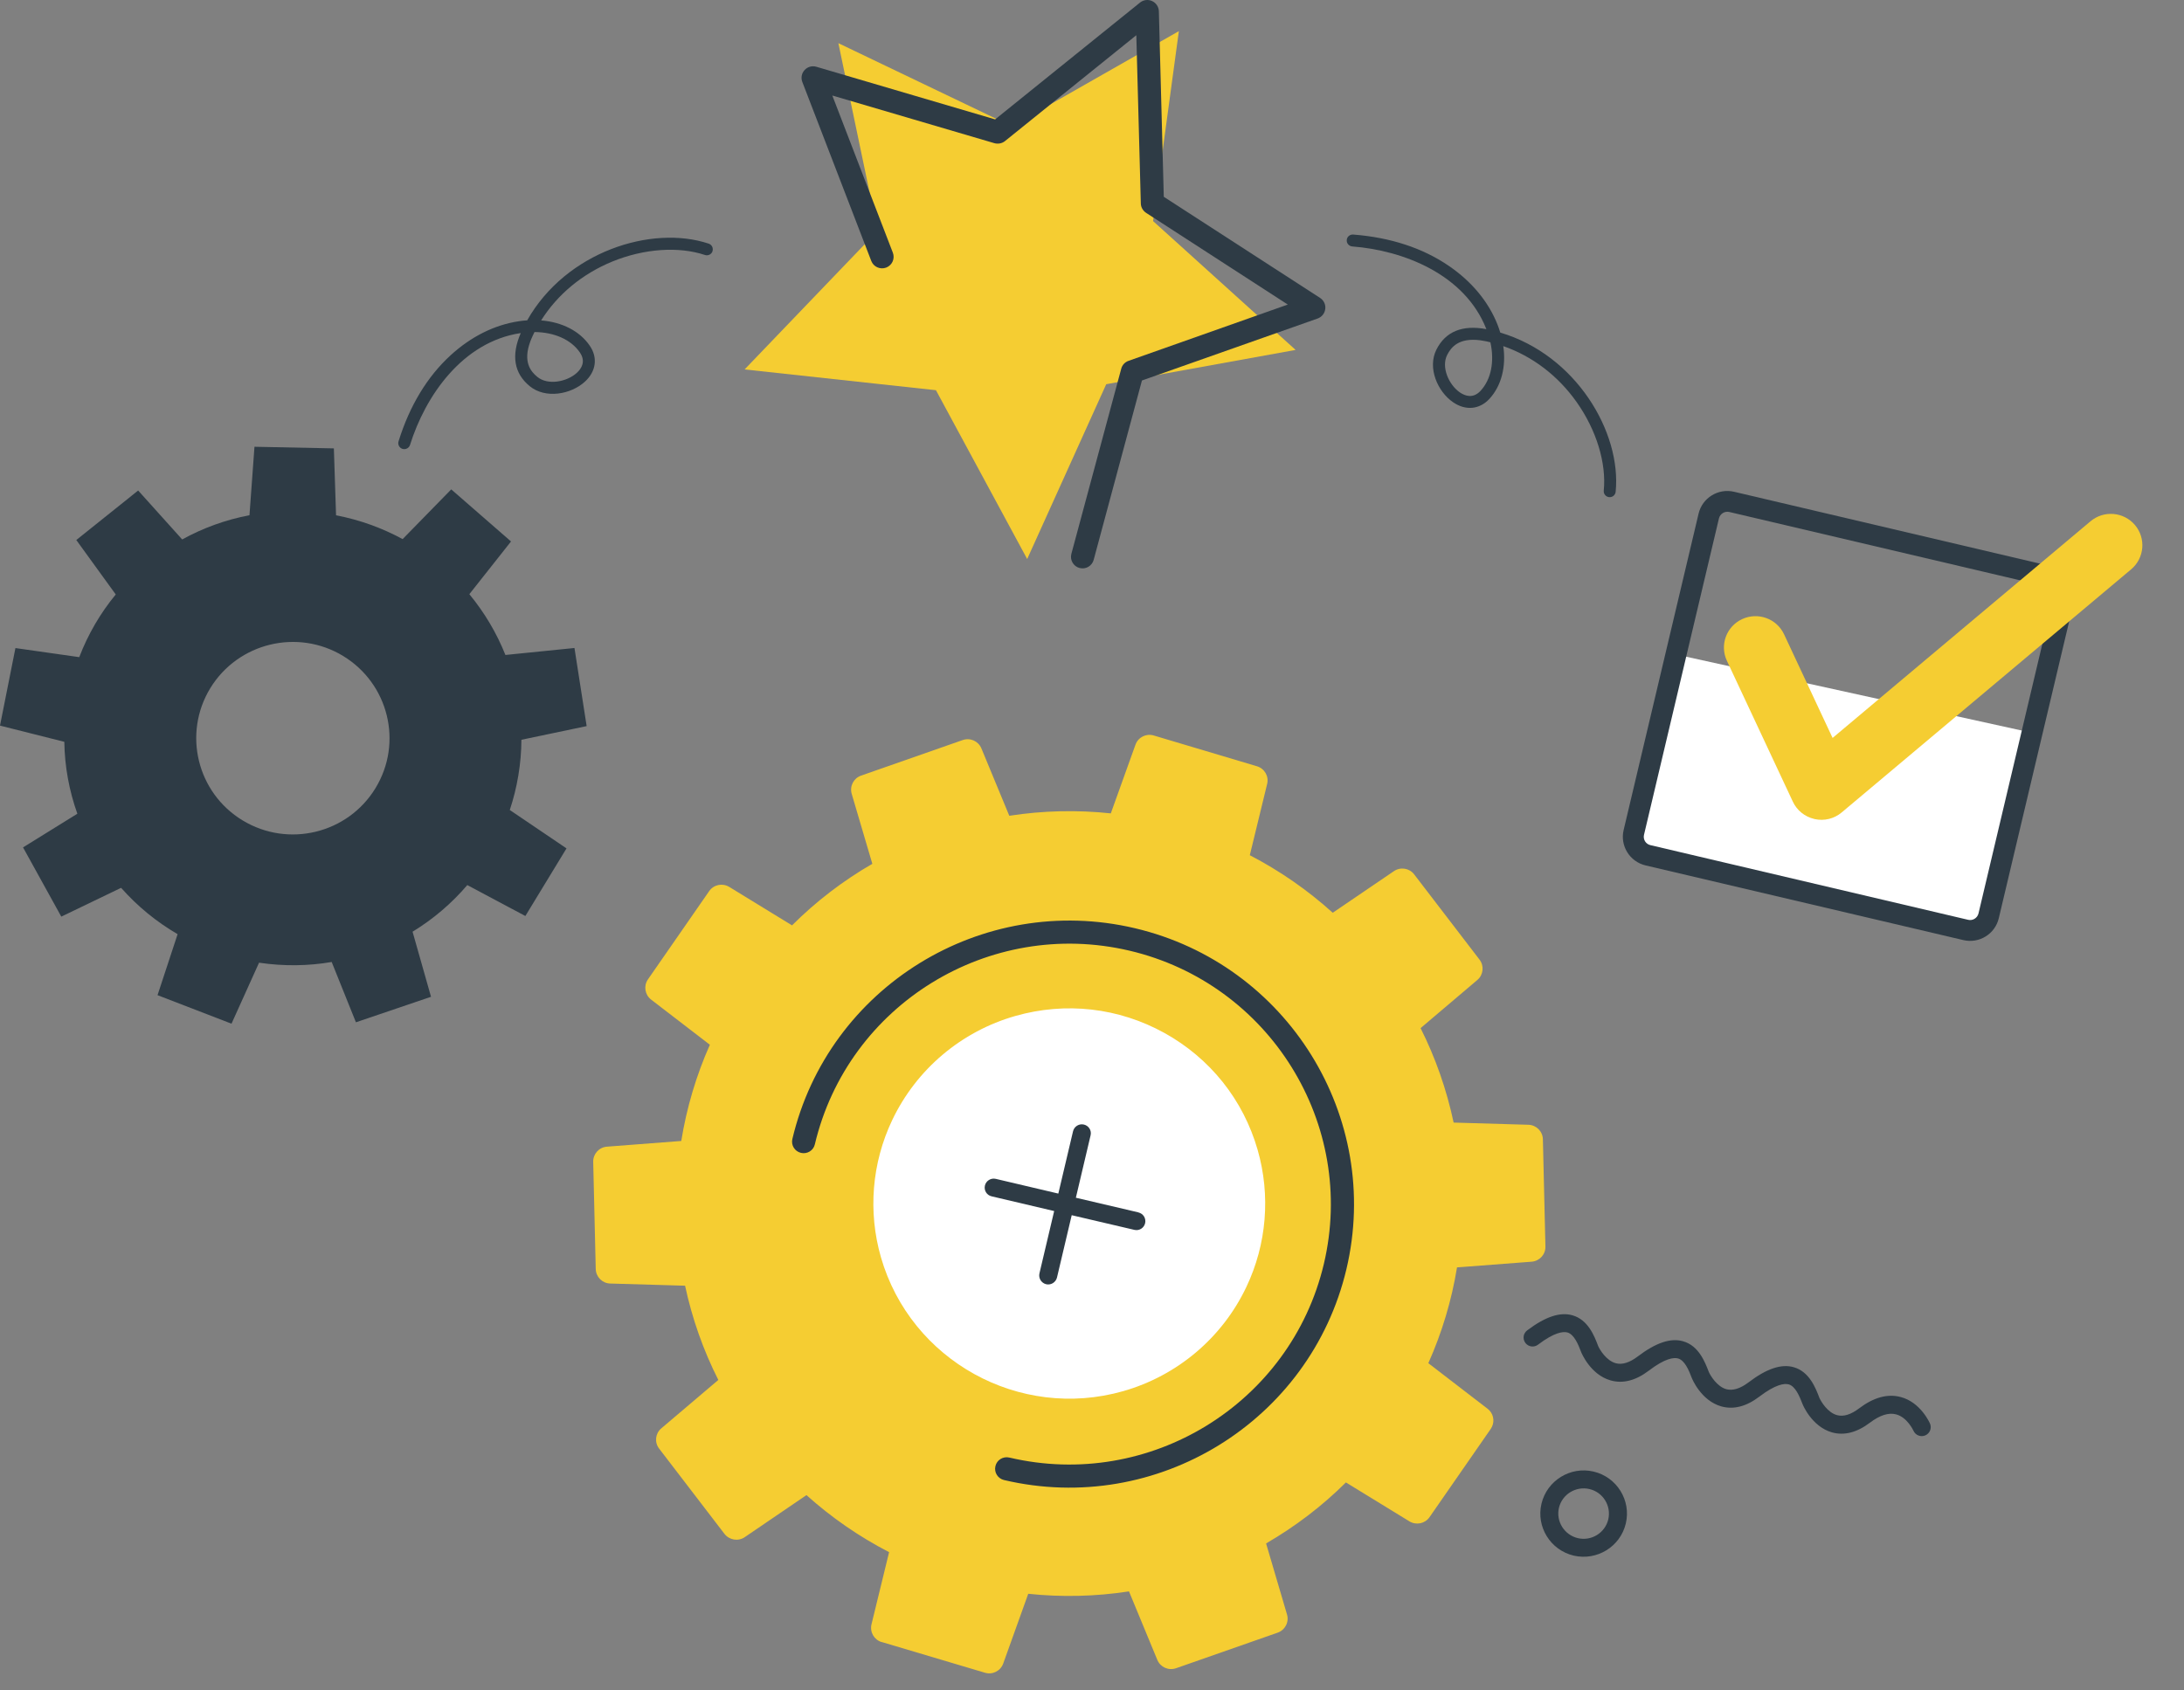 <svg width="31" height="24" viewBox="0 0 31 24" fill="none" xmlns="http://www.w3.org/2000/svg">
<rect x="0" y="0" width="31" height="24" fill="#808080" stroke="none"/>
<g clip-path="url(#clip0_227_319)">
<path d="M15.215 20.362C17.02 20.362 18.483 18.904 18.483 17.106C18.483 15.307 17.02 13.85 15.215 13.85C13.41 13.85 11.946 15.307 11.946 17.106C11.946 18.904 13.41 20.362 15.215 20.362Z" fill="white"/>
<path d="M23.848 9.305L23.204 11.897L23.526 12.121L28.002 13.177L28.218 12.96L28.884 10.413L23.848 9.305Z" fill="white"/>
<path d="M16.159 17.213L15.271 17.005L15.48 16.119C15.497 16.051 15.454 15.982 15.385 15.966C15.317 15.95 15.248 15.992 15.231 16.061L15.022 16.946L14.134 16.737C14.065 16.721 13.996 16.764 13.98 16.832C13.964 16.901 14.006 16.969 14.075 16.985L14.963 17.194L14.754 18.079C14.738 18.148 14.781 18.216 14.849 18.233C14.918 18.249 14.986 18.206 15.003 18.138L15.212 17.253L16.101 17.461C16.169 17.478 16.238 17.435 16.254 17.367C16.27 17.298 16.228 17.23 16.159 17.214L16.159 17.213Z" fill="#2E3B45"/>
<path d="M22.837 7.058C22.792 7.052 22.759 7.011 22.764 6.965C22.803 6.574 22.659 6.105 22.38 5.71C22.115 5.334 21.751 5.058 21.338 4.914C21.38 5.207 21.311 5.479 21.14 5.664C20.999 5.815 20.802 5.833 20.624 5.71C20.405 5.559 20.258 5.222 20.389 4.963C20.518 4.707 20.757 4.609 21.098 4.673C21.098 4.673 21.098 4.672 21.097 4.671C20.79 3.891 19.913 3.554 19.194 3.499C19.148 3.495 19.112 3.455 19.116 3.408C19.119 3.361 19.16 3.327 19.207 3.33C19.736 3.371 20.195 3.521 20.568 3.777C20.891 3.998 21.129 4.286 21.256 4.609C21.271 4.647 21.284 4.684 21.295 4.722C22.37 5.04 23.017 6.137 22.933 6.982C22.928 7.029 22.887 7.063 22.84 7.058C22.839 7.058 22.838 7.058 22.837 7.058L22.837 7.058ZM21.01 4.831C20.706 4.792 20.597 4.929 20.541 5.04C20.454 5.212 20.564 5.462 20.721 5.571C20.797 5.623 20.91 5.662 21.015 5.549C21.166 5.386 21.215 5.133 21.155 4.86C21.135 4.855 21.115 4.851 21.096 4.846C21.065 4.84 21.037 4.835 21.01 4.831L21.01 4.831Z" fill="#2E3B45"/>
<path d="M10.113 3.569C10.097 3.612 10.049 3.635 10.005 3.62C9.631 3.495 9.14 3.53 8.692 3.713C8.265 3.888 7.913 4.18 7.681 4.549C7.978 4.573 8.229 4.7 8.371 4.908C8.488 5.078 8.461 5.274 8.302 5.419C8.105 5.599 7.743 5.667 7.518 5.482C7.296 5.299 7.254 5.046 7.392 4.728C7.391 4.728 7.391 4.728 7.39 4.729C6.558 4.854 6.034 5.631 5.82 6.317C5.806 6.361 5.758 6.387 5.713 6.373C5.668 6.359 5.643 6.311 5.657 6.266C5.814 5.761 6.063 5.349 6.396 5.044C6.685 4.779 7.02 4.612 7.364 4.561C7.404 4.555 7.444 4.55 7.483 4.548C8.034 3.574 9.25 3.189 10.059 3.459C10.104 3.474 10.128 3.522 10.113 3.567C10.113 3.568 10.113 3.569 10.112 3.569H10.113ZM7.527 4.849C7.421 5.135 7.53 5.272 7.627 5.351C7.776 5.474 8.046 5.422 8.187 5.294C8.255 5.232 8.318 5.131 8.23 5.003C8.105 4.821 7.868 4.717 7.587 4.714C7.578 4.732 7.569 4.75 7.561 4.768C7.548 4.797 7.536 4.823 7.527 4.848V4.849Z" fill="#2E3B45"/>
<path d="M24.016 19.569C24.017 19.572 24.143 19.885 24.431 19.967C24.605 20.016 24.787 19.97 24.972 19.829C25.204 19.653 25.327 19.638 25.39 19.655C25.482 19.682 25.54 19.815 25.587 19.938C25.588 19.941 25.714 20.253 26.002 20.336C26.175 20.385 26.357 20.339 26.543 20.198C26.682 20.093 26.806 20.053 26.911 20.08C27.072 20.121 27.158 20.309 27.16 20.313C27.188 20.377 27.263 20.407 27.328 20.379C27.393 20.351 27.422 20.276 27.395 20.212C27.39 20.2 27.26 19.907 26.977 19.834C26.792 19.785 26.594 19.84 26.389 19.995C26.272 20.084 26.168 20.116 26.077 20.092C25.942 20.057 25.849 19.9 25.825 19.847C25.772 19.707 25.683 19.474 25.46 19.411C25.285 19.361 25.075 19.431 24.818 19.627C24.701 19.715 24.596 19.747 24.506 19.724C24.372 19.688 24.278 19.531 24.255 19.478C24.201 19.338 24.113 19.106 23.89 19.043C23.714 18.992 23.504 19.063 23.247 19.258C23.131 19.346 23.026 19.379 22.936 19.355C22.801 19.319 22.707 19.163 22.684 19.109C22.631 18.969 22.542 18.737 22.319 18.674C22.144 18.624 21.934 18.694 21.676 18.889C21.652 18.908 21.636 18.933 21.629 18.961C21.621 18.997 21.628 19.036 21.652 19.067C21.695 19.123 21.775 19.134 21.831 19.091C22.062 18.916 22.186 18.901 22.249 18.918C22.341 18.945 22.399 19.078 22.445 19.201C22.447 19.204 22.572 19.516 22.86 19.598C23.034 19.648 23.216 19.602 23.402 19.461C23.633 19.285 23.756 19.27 23.819 19.287C23.912 19.314 23.97 19.447 24.016 19.57V19.569Z" fill="#2E3B45"/>
<path d="M12.516 23.313L13.981 23.749C14.088 23.781 14.202 23.724 14.24 23.618L14.595 22.628C15.07 22.678 15.55 22.667 16.025 22.594L16.427 23.566C16.47 23.67 16.586 23.722 16.693 23.685L18.135 23.18C18.241 23.143 18.3 23.029 18.268 22.922L17.971 21.913C18.384 21.674 18.765 21.384 19.104 21.047L20.006 21.6C20.102 21.658 20.227 21.632 20.291 21.54L21.16 20.287C21.166 20.277 21.172 20.267 21.177 20.257C21.219 20.169 21.195 20.062 21.115 20.001L20.274 19.354C20.468 18.919 20.605 18.463 20.681 17.994L21.741 17.913C21.853 17.904 21.939 17.81 21.936 17.698L21.9 16.175C21.897 16.063 21.808 15.973 21.695 15.969L20.633 15.938C20.534 15.471 20.377 15.021 20.164 14.597L20.97 13.913C21.055 13.841 21.069 13.714 21.001 13.625L20.073 12.414C20.005 12.325 19.879 12.305 19.786 12.368L18.917 12.959C18.561 12.637 18.167 12.364 17.74 12.142L17.986 11.13C18.013 11.021 17.949 10.911 17.841 10.879L16.376 10.442C16.269 10.41 16.155 10.467 16.117 10.573L15.767 11.548C15.288 11.497 14.805 11.508 14.326 11.582L13.93 10.625C13.887 10.522 13.771 10.47 13.665 10.507L12.222 11.012C12.116 11.049 12.058 11.162 12.089 11.27L12.382 12.264C11.965 12.505 11.583 12.798 11.242 13.138L10.351 12.592C10.255 12.534 10.13 12.559 10.066 12.652L9.197 13.905C9.133 13.997 9.153 14.123 9.242 14.192L10.076 14.833C9.882 15.27 9.746 15.728 9.67 16.199L8.615 16.28C8.503 16.288 8.418 16.383 8.42 16.494L8.456 18.017C8.459 18.129 8.549 18.22 8.661 18.223L9.724 18.254C9.824 18.72 9.982 19.169 10.196 19.592L9.387 20.279C9.301 20.351 9.287 20.478 9.356 20.567L10.283 21.777C10.352 21.866 10.478 21.887 10.571 21.824L11.447 21.227C11.802 21.546 12.195 21.817 12.62 22.037L12.37 23.062C12.344 23.172 12.408 23.282 12.515 23.314L12.516 23.313ZM12.504 17.85C12.318 17.202 12.375 16.511 12.664 15.903C13.007 15.182 13.644 14.643 14.413 14.424C15.127 14.221 15.877 14.306 16.527 14.665C17.177 15.025 17.647 15.614 17.851 16.325C18.037 16.973 17.98 17.664 17.691 18.272C17.349 18.993 16.711 19.532 15.943 19.751C14.469 20.171 12.927 19.318 12.504 17.85H12.504Z" fill="#F5CD32"/>
<path d="M27.868 13.347L23.358 12.287C23.133 12.234 22.993 12.009 23.046 11.785L24.11 7.292C24.163 7.068 24.389 6.929 24.614 6.982L29.124 8.042C29.349 8.095 29.488 8.32 29.436 8.544L28.371 13.037C28.318 13.261 28.093 13.4 27.868 13.347ZM24.546 7.269C24.481 7.254 24.415 7.294 24.399 7.36L23.335 11.853C23.32 11.918 23.36 11.984 23.426 11.999L27.936 13.059C28.001 13.075 28.067 13.034 28.083 12.969L29.147 8.476C29.162 8.411 29.122 8.345 29.056 8.329L24.546 7.269Z" fill="#2E3B45"/>
<path d="M25.751 11.627C25.618 11.596 25.506 11.506 25.448 11.382L24.512 9.382C24.407 9.159 24.504 8.894 24.728 8.79C24.952 8.686 25.218 8.782 25.323 9.005L26.012 10.477L29.673 7.401C29.862 7.242 30.144 7.266 30.304 7.454C30.463 7.643 30.439 7.924 30.25 8.083L26.142 11.534C26.036 11.624 25.894 11.659 25.758 11.629L25.751 11.627V11.627Z" fill="#F5CD32"/>
<path d="M11.9 0.613L14.362 1.793L16.733 0.442L16.367 3.139L18.39 4.968L15.702 5.455L14.58 7.937L13.285 5.54L10.569 5.245L12.457 3.277L11.9 0.613Z" fill="#F5CD32"/>
<path d="M21.88 21.349C21.802 21.677 22.007 22.008 22.337 22.086C22.667 22.163 22.999 21.959 23.077 21.63C23.155 21.302 22.95 20.971 22.62 20.893C22.29 20.815 21.958 21.02 21.88 21.349ZM22.128 21.407C22.174 21.215 22.368 21.096 22.561 21.141C22.754 21.186 22.873 21.38 22.828 21.572C22.782 21.764 22.589 21.883 22.396 21.838C22.203 21.792 22.083 21.599 22.128 21.407V21.407Z" fill="#2E3B45"/>
<path d="M14.251 21.013C14.163 20.992 14.108 20.904 14.129 20.816C14.149 20.728 14.238 20.673 14.327 20.694C16.318 21.162 18.321 19.929 18.791 17.945C19.261 15.96 18.022 13.965 16.031 13.497C14.039 13.029 12.036 14.262 11.566 16.247C11.546 16.335 11.457 16.389 11.369 16.368C11.28 16.347 11.226 16.259 11.247 16.171C11.758 14.011 13.938 12.668 16.107 13.178C18.275 13.688 19.622 15.86 19.111 18.02C18.599 20.18 16.419 21.523 14.251 21.013L14.251 21.013Z" fill="#2E3B45"/>
<path d="M15.328 8.065C15.328 8.065 15.325 8.065 15.323 8.064C15.236 8.041 15.184 7.951 15.207 7.864L15.915 5.235C15.929 5.182 15.967 5.141 16.019 5.123L18.279 4.324L16.268 3.022C16.223 2.992 16.194 2.943 16.193 2.889L16.129 0.5L14.265 2.003C14.223 2.037 14.167 2.047 14.115 2.033L11.814 1.356L12.673 3.587C12.706 3.672 12.664 3.766 12.579 3.799C12.494 3.831 12.399 3.789 12.367 3.705L11.388 1.163C11.366 1.105 11.378 1.04 11.421 0.994C11.463 0.948 11.527 0.93 11.588 0.948L14.125 1.695L16.181 0.037C16.23 -0.003 16.297 -0.011 16.353 0.015C16.41 0.041 16.447 0.097 16.449 0.159L16.519 2.794L18.738 4.23C18.79 4.264 18.819 4.325 18.811 4.386C18.804 4.448 18.762 4.501 18.703 4.522L16.209 5.402L15.524 7.948C15.501 8.034 15.414 8.086 15.328 8.065H15.328Z" fill="#2E3B45"/>
<path d="M7.253 7.687L6.405 6.948L5.715 7.654C5.426 7.497 5.109 7.381 4.77 7.316L4.739 6.366L3.612 6.343L3.541 7.315C3.203 7.379 2.881 7.496 2.586 7.659L1.961 6.964L1.083 7.667L1.643 8.44C1.426 8.703 1.25 9.003 1.125 9.33L0.219 9.201L0 10.302L0.913 10.532C0.918 10.886 0.983 11.23 1.098 11.553L0.327 12.031L0.87 13.014L1.719 12.605C1.948 12.864 2.217 13.086 2.521 13.263L2.236 14.129L3.286 14.534L3.677 13.668C4.029 13.72 4.375 13.715 4.708 13.658L5.052 14.514L6.118 14.152L5.856 13.228C6.148 13.05 6.411 12.826 6.633 12.566L7.457 13.005L8.041 12.045L7.236 11.5C7.288 11.343 7.329 11.181 7.357 11.012C7.386 10.841 7.4 10.671 7.401 10.503L8.327 10.309L8.154 9.2L7.174 9.299C7.049 8.986 6.876 8.695 6.662 8.436L7.253 7.688V7.687ZM5.329 11.191C4.935 11.836 4.091 12.04 3.444 11.648C2.797 11.256 2.592 10.415 2.985 9.77C3.379 9.126 4.223 8.921 4.87 9.313C5.517 9.706 5.723 10.546 5.329 11.191Z" fill="#2E3B45"/>
</g>
<defs>
<clipPath id="clip0_227_319">
<rect width="30.41" height="23.758" fill="white"/>
</clipPath>
</defs>
</svg>
